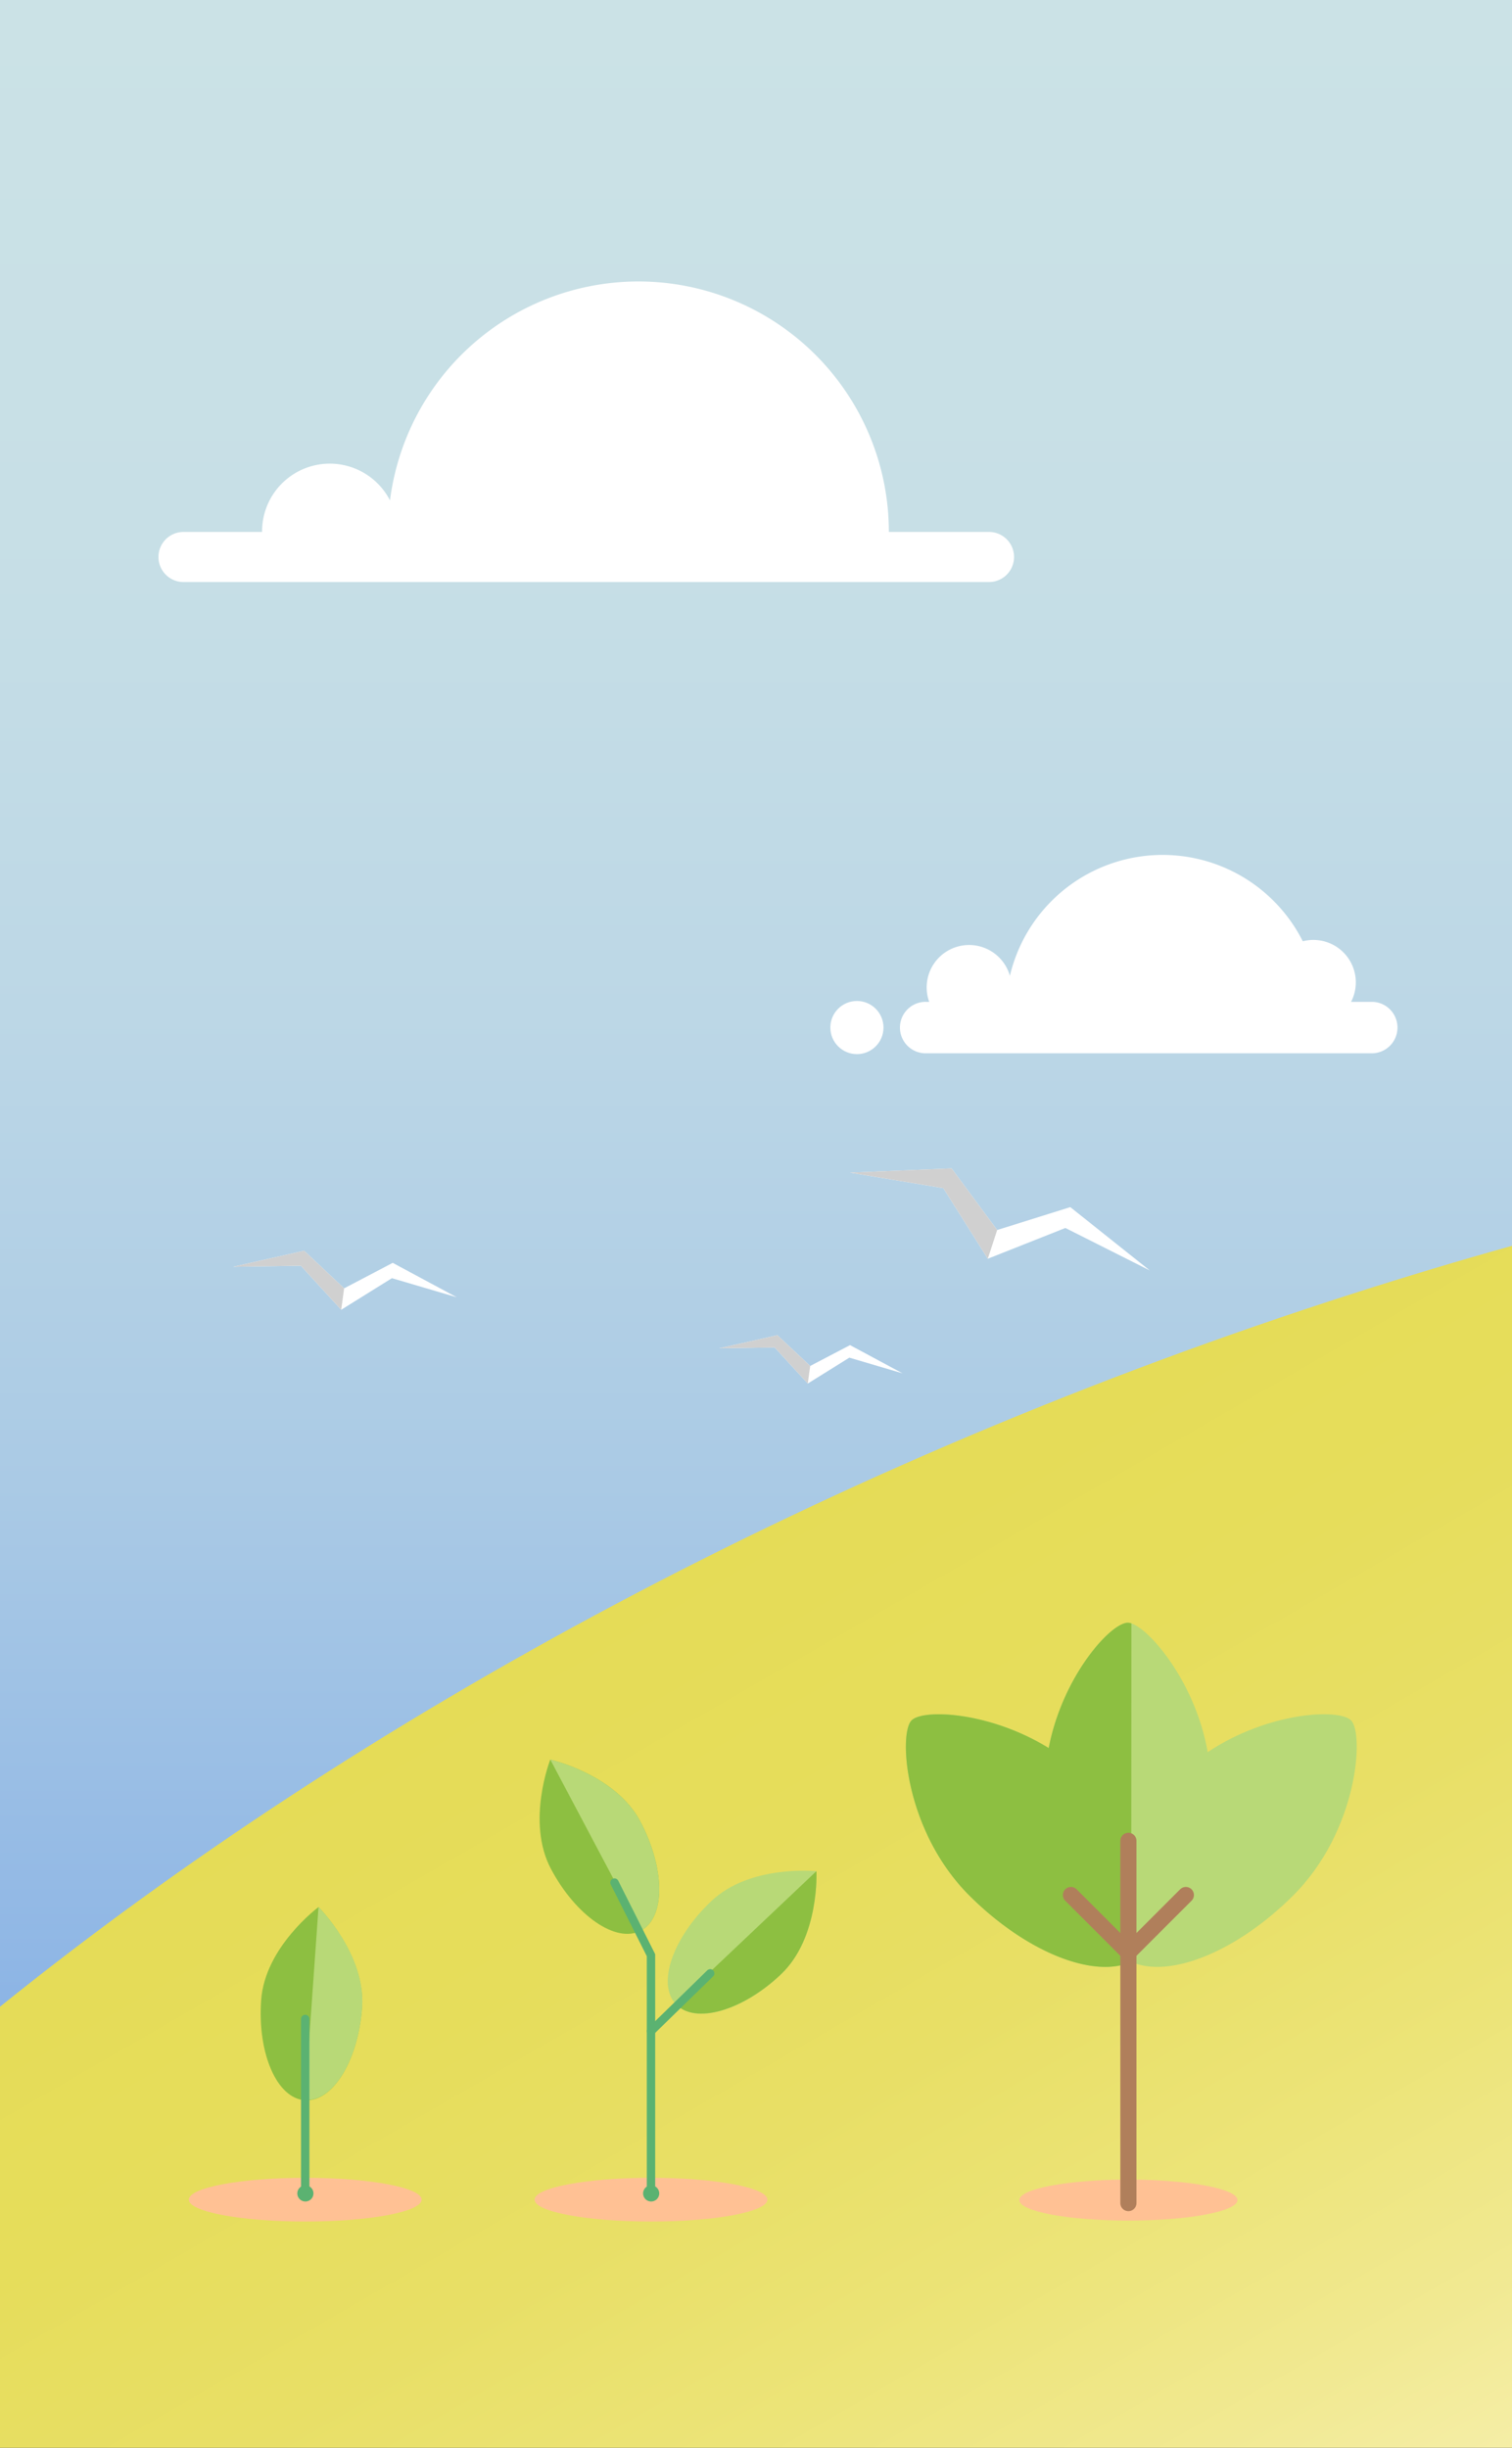 <svg xmlns="http://www.w3.org/2000/svg" xmlns:xlink="http://www.w3.org/1999/xlink" viewBox="0 0 375 607"><rect x="0" y="0" width="375" height="607" fill="#333333" stroke="none"/><defs><style>.cls-1{isolation:isolate;}.cls-2{fill:url(#linear-gradient);}.cls-3{fill:url(#linear-gradient-2);}.cls-4{fill:#ffc194;mix-blend-mode:multiply;}.cls-10,.cls-5{fill:#8dbf41;}.cls-6,.cls-9{fill:#b8d977;}.cls-11,.cls-7{fill:none;stroke-linecap:round;stroke-miterlimit:10;}.cls-7{stroke:#5bb271;stroke-width:2.08px;}.cls-8{fill:#5bb271;}.cls-10,.cls-9{fill-rule:evenodd;}.cls-11{stroke:#b07f5b;stroke-width:4px;}.cls-12{fill:#fff;}.cls-13{fill:#d0d0d0;}</style><linearGradient id="linear-gradient" x1="187.5" y1="504" x2="187.5" gradientUnits="userSpaceOnUse"><stop offset="0" stop-color="#8ab3e5"/><stop offset="0.04" stop-color="#90b7e5"/><stop offset="0.27" stop-color="#aacae5"/><stop offset="0.5" stop-color="#bcd7e6"/><stop offset="0.74" stop-color="#c7dfe6"/><stop offset="1" stop-color="#cbe2e6"/></linearGradient><linearGradient id="linear-gradient-2" x1="76.09" y1="650.93" x2="222.59" y2="397.19" gradientTransform="matrix(-1, 0, 0, 1, 375, 0)" gradientUnits="userSpaceOnUse"><stop offset="0" stop-color="#f5eea6"/><stop offset="0.13" stop-color="#f1e992"/><stop offset="0.33" stop-color="#ece478"/><stop offset="0.54" stop-color="#e8df66"/><stop offset="0.76" stop-color="#e6dd5b"/><stop offset="1" stop-color="#e5dc57"/></linearGradient></defs><title>neutralizzazione-intro_mobile</title><g class="cls-1"><g id="neutralizzazione"><rect class="cls-2" width="375" height="504"/><path class="cls-3" d="M0,497.62c89.4-72,206-135.31,335.66-176.87q19.8-6.36,39.34-11.81V607H0Z"/><ellipse class="cls-4" cx="161.46" cy="545.47" rx="28.87" ry="5.42"/><path class="cls-5" d="M136.63,463.42c6.21,11.71,16.2,18.57,22.32,15.33s6.05-15.37-.15-27.08-22.32-15.33-22.32-15.33S130.43,451.71,136.63,463.42Z"/><path class="cls-6" d="M136.48,436.34s16.11,3.62,22.32,15.33,6.27,23.84.15,27.08Z"/><path class="cls-6" d="M176.44,471.41c-9.63,9.11-13.57,20.57-8.81,25.6s16.43,1.73,26.05-7.39,8.81-25.6,8.81-25.6S186.06,462.3,176.44,471.41Z"/><path class="cls-5" d="M202.49,464s.82,16.49-8.81,25.6S172.39,502,167.63,497Z"/><polyline class="cls-7" points="152.4 466.84 161.46 484.85 161.46 544.02"/><path class="cls-8" d="M159.5,543.92a2,2,0,1,0,2-2A2,2,0,0,0,159.5,543.92Z"/><line class="cls-7" x1="161.46" y1="503.67" x2="176.14" y2="489.35"/><ellipse class="cls-4" cx="75.7" cy="545.47" rx="28.87" ry="5.42"/><path class="cls-5" d="M64.77,496c-.94,13.22,3.91,24.33,10.82,24.82s13.27-9.83,14.2-23S79,472.91,79,472.91,65.7,482.75,64.77,496Z"/><path class="cls-6" d="M79,472.91s11.75,11.61,10.82,24.83-7.29,23.54-14.2,23Z"/><line class="cls-7" x1="75.7" y1="500.66" x2="75.7" y2="544.02"/><path class="cls-8" d="M73.74,543.92a2,2,0,1,0,2-2A2,2,0,0,0,73.74,543.92Z"/><ellipse class="cls-4" cx="279.86" cy="545.57" rx="27.05" ry="5.08"/><path class="cls-9" d="M335.08,426.61c-3-3-20.56-2.1-35.55,7.87-3.24-18.34-15.72-32.08-19.8-32.08-4.27,0-16.19,13.24-19.64,31.07-14.61-9-31.07-9.75-34-6.86-3.33,3.33-1.65,27.47,14.28,43.4,14.1,14.1,30.93,20.72,40.19,16.48,9.26,4.24,26.1-2.38,40.2-16.48C336.73,454.08,338.41,429.94,335.08,426.61Z"/><path class="cls-10" d="M280.6,402.56a3,3,0,0,0-.87-.16c-4.27,0-16.19,13.24-19.64,31.07-14.61-9-31.07-9.75-34-6.86-3.33,3.33-1.65,27.47,14.28,43.4,14.1,14.1,30.93,20.72,40.19,16.48Z"/><line class="cls-11" x1="279.86" y1="456.49" x2="279.86" y2="546.32"/><line class="cls-11" x1="279.86" y1="484.17" x2="265.61" y2="469.92"/><line class="cls-11" x1="279.86" y1="484.17" x2="294.11" y2="469.92"/><path class="cls-12" d="M245.29,144.33H45.51a6.21,6.21,0,1,1,0-12.42H245.29a6.21,6.21,0,0,1,0,12.42Z"/><path class="cls-12" d="M220.14,138.12c.2-2,.31-4.11.31-6.21a62.11,62.11,0,1,0-124.22,0c0,2.1.11,4.17.31,6.21Z"/><path class="cls-12" d="M97.33,138.12A16.79,16.79,0,1,0,65,131.91a16.83,16.83,0,0,0,1.2,6.21Z"/><path class="cls-12" d="M340.47,261.19H229.83a6.38,6.38,0,1,1,0-12.75H340.47a6.38,6.38,0,0,1,0,12.75Z"/><path class="cls-12" d="M327.08,254.81a38.39,38.39,0,0,0,.19-3.89,38.92,38.92,0,1,0-77.84,0c0,1.32.07,2.61.19,3.89Z"/><path class="cls-12" d="M250.12,248.76a10.52,10.52,0,1,0-19.54,0Z"/><path class="cls-12" d="M329.92,253.26a10.52,10.52,0,1,0-11.6-17.11,10.8,10.8,0,0,0-2.22,3.29Z"/><circle class="cls-12" cx="212.53" cy="254.81" r="6.59"/><polygon class="cls-12" points="265.45 299.34 247.31 305.02 236.01 289.74 210.82 290.79 233.95 294.63 244.99 312.14 264.23 304.51 285.17 315.05 265.45 299.34"/><polygon class="cls-13" points="210.82 290.79 236.01 289.74 247.31 305.02 244.99 312.14 233.95 294.63 210.82 290.79"/><polygon class="cls-12" points="210.82 333.56 200.94 338.73 192.81 331.1 178.38 334.35 192.13 334.14 200.34 343.09 210.65 336.67 223.85 340.56 210.82 333.56"/><polygon class="cls-13" points="178.38 334.35 192.81 331.1 200.94 338.73 200.34 343.09 192.13 334.14 178.38 334.35"/><polygon class="cls-12" points="97.4 313.16 85.35 319.48 75.44 310.16 57.83 314.13 74.61 313.87 84.62 324.8 97.2 316.96 113.29 321.7 97.4 313.16"/><polygon class="cls-13" points="57.83 314.13 75.44 310.16 85.35 319.48 84.62 324.8 74.61 313.87 57.83 314.13"/></g></g></svg>